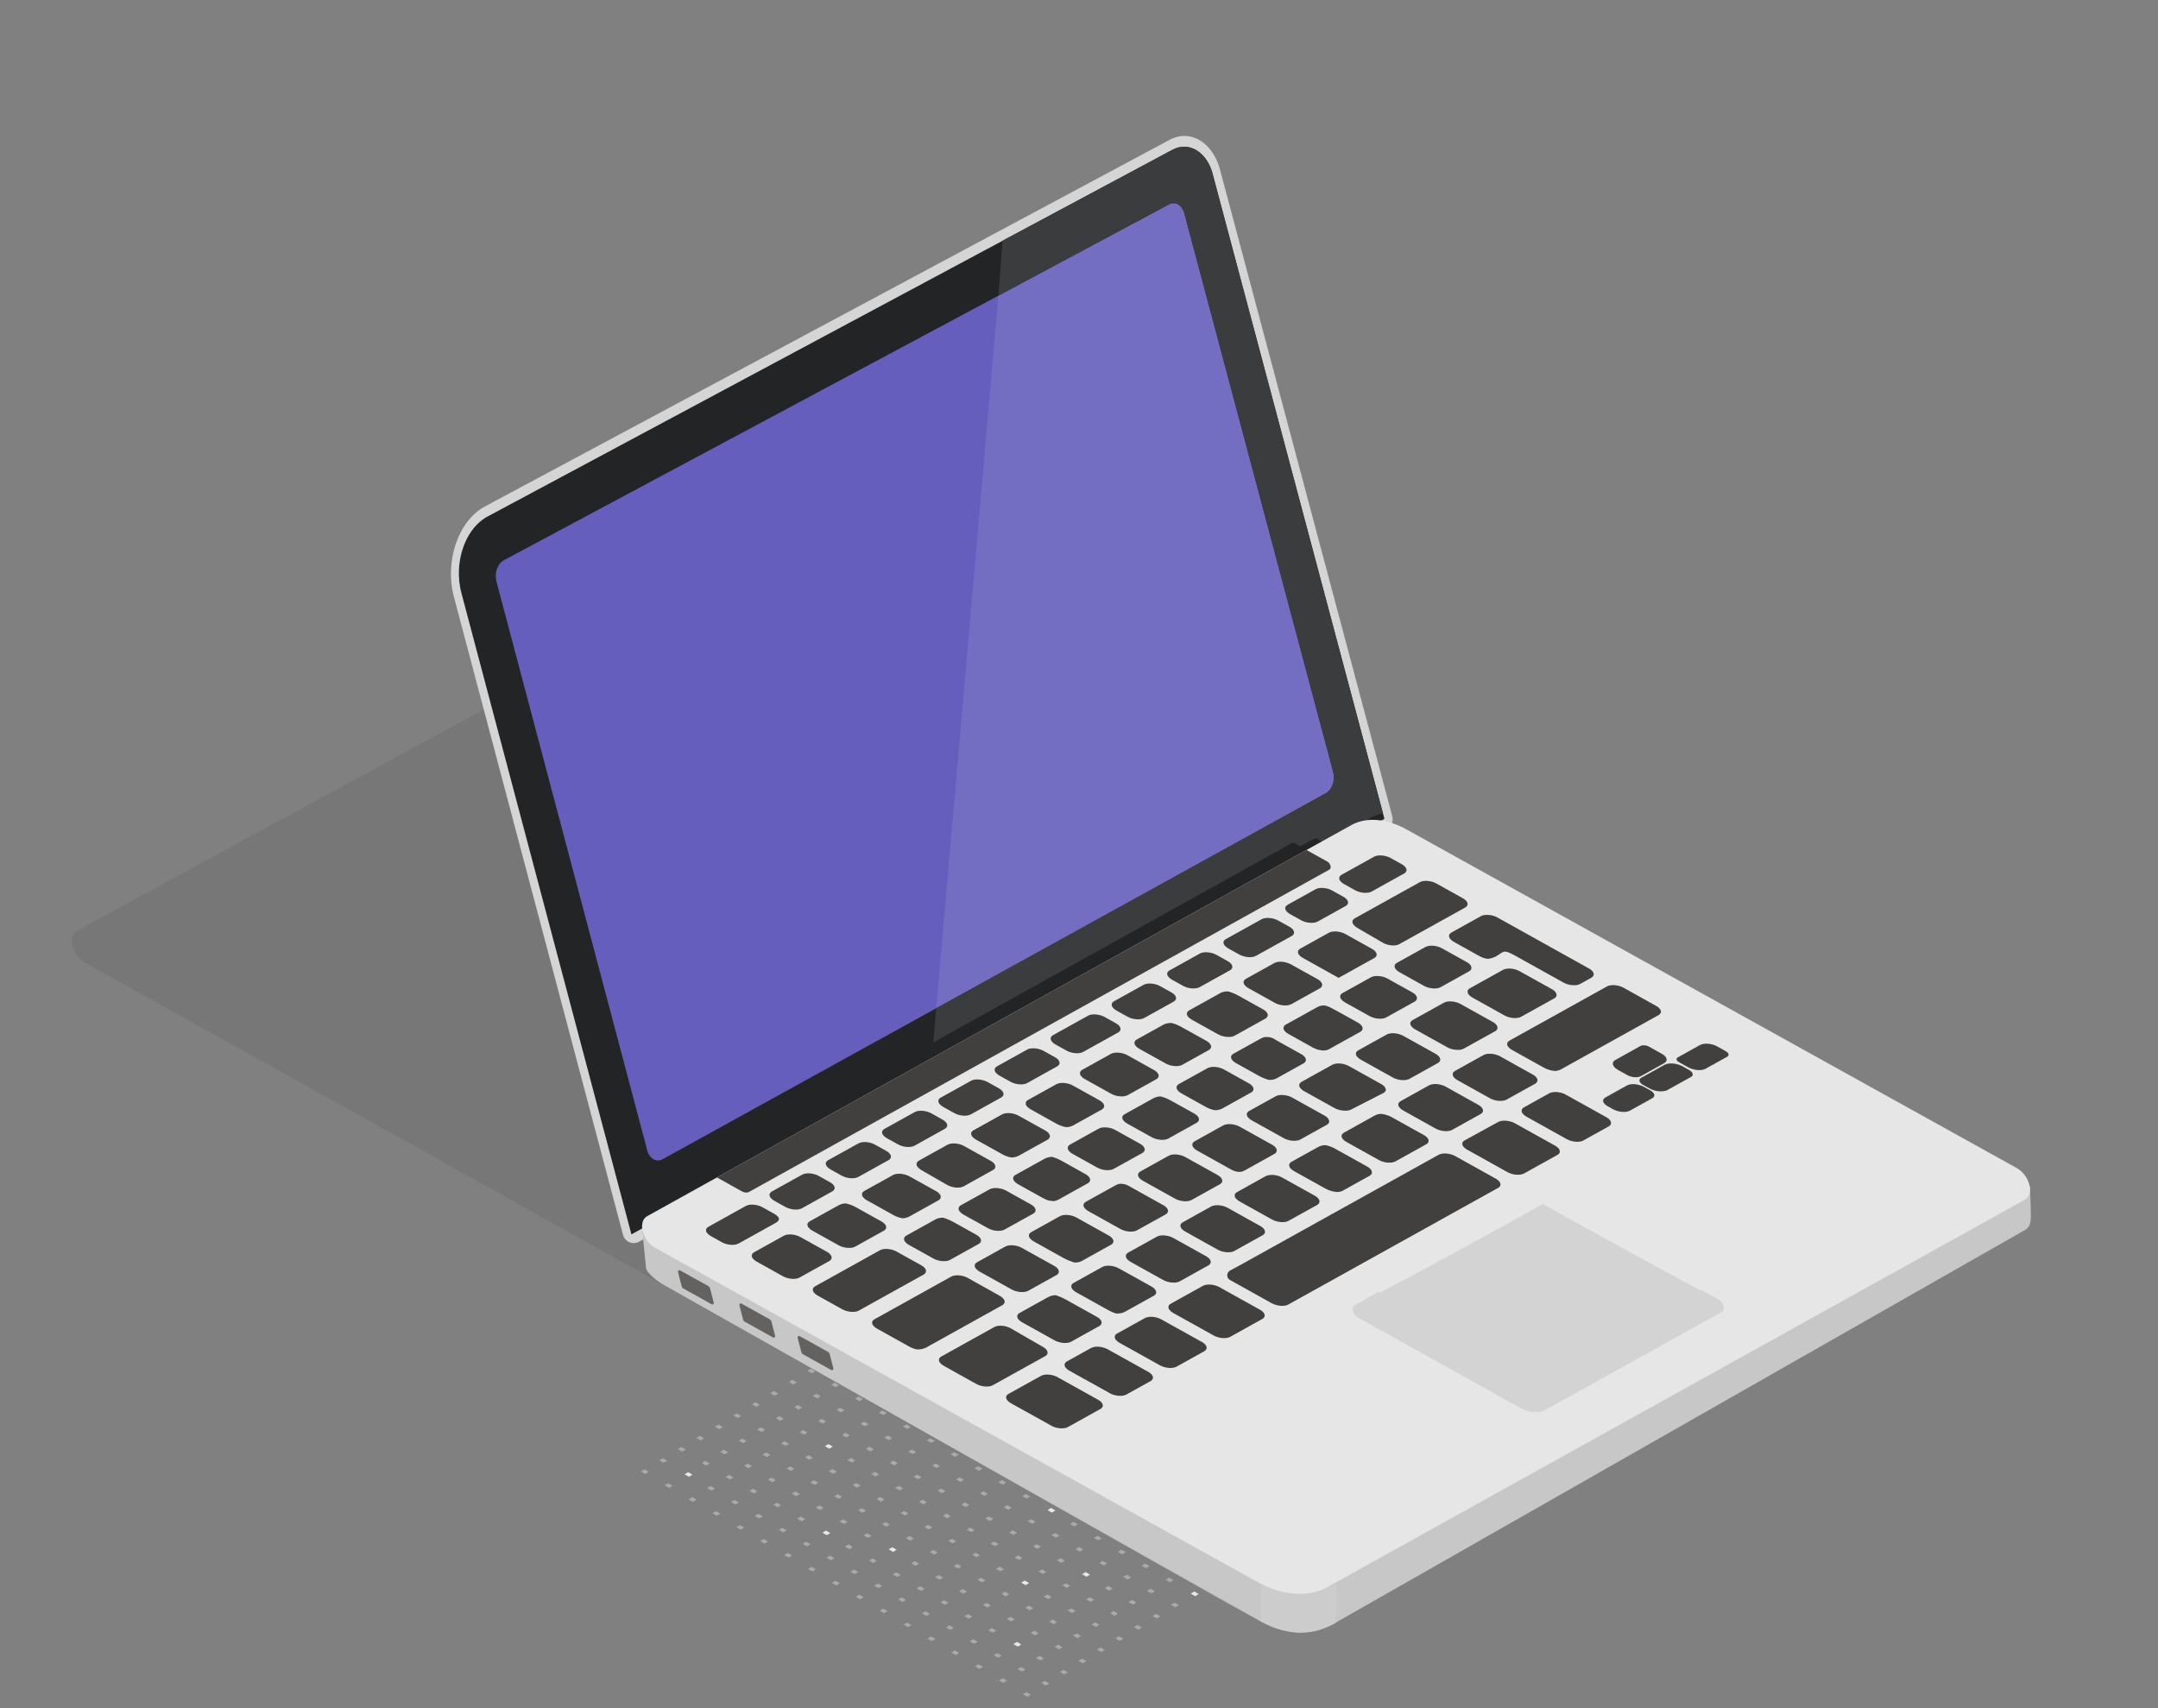 <svg clip-rule="evenodd" fill-rule="evenodd" stroke-linejoin="round" stroke-miterlimit="2" viewBox="0 0 600 475" xmlns="http://www.w3.org/2000/svg"><rect x="0" y="0" width="600" height="475" fill="#808080" stroke="none"/><path d="m564.307 6880.85 1.213.7.983-.59-1.213-.71zm5.146-3.11 1.213.7.983-.59-1.213-.71zm-11.784-.76 1.213.7.983-.59-1.213-.71zm16.93-2.35 1.213.7.983-.59-1.213-.71zm-11.784-.77 1.213.71.984-.59-1.214-.71zm-11.784-.76 1.213.71.984-.59-1.214-.71zm28.714-1.58 1.214.71.983-.6-1.214-.71zm-11.784-.76 1.214.7.983-.59-1.214-.71zm-11.784-.77 1.214.71.983-.59-1.213-.71zm-11.784-.76 1.214.71.983-.59-1.213-.71zm40.498-.82 1.214.7.983-.59-1.213-.71zm-11.783-.76 1.213.7.983-.59-1.213-.71zm-23.568-1.53 1.213.71.983-.59-1.213-.71zm-11.784-.76 1.213.71.983-.59-1.213-.71zm52.282-.06 1.213.71.983-.6-1.213-.71zm-11.784-.76 1.213.7.983-.59-1.213-.71zm-11.784-.76 1.213.7.983-.59-1.213-.71zm-11.784-.77 1.213.71.983-.59-1.213-.71zm-11.784-.76 1.213.71.984-.59-1.214-.71zm52.282-.06 1.213.71.983-.6-1.213-.7zm-64.066-.7 1.213.71.984-.59-1.214-.71zm52.282-.06 1.213.71.983-.6-1.213-.71zm-11.784-.76 1.213.7.984-.59-1.214-.71zm-11.784-.77 1.214.71.983-.59-1.214-.71zm-11.784-.76 1.214.71.983-.59-1.214-.71zm52.282-.06 1.213.71.984-.6-1.214-.7zm-64.066-.7 1.214.71.983-.6-1.213-.7zm52.282-.06 1.214.71.983-.6-1.214-.71zm-64.066-.7 1.214.71.983-.6-1.213-.7zm52.282-.06 1.214.7.983-.59-1.213-.71zm-11.784-.76 1.214.7.983-.59-1.213-.71zm-11.783-.77 1.213.71.983-.59-1.213-.71zm52.281-.06 1.214.71.983-.6-1.213-.7zm-64.065-.7 1.213.71.983-.59-1.213-.71zm52.282-.06 1.213.71.983-.6-1.213-.71zm-64.066-.7 1.213.71.983-.6-1.213-.7zm52.282-.06 1.213.7.983-.59-1.213-.71zm-64.066-.7 1.213.71.983-.6-1.213-.71zm52.282-.06 1.213.7.983-.59-1.213-.71zm-11.784-.77 1.213.71.983-.59-1.213-.71zm-11.784-.76 1.213.71.983-.59-1.213-.71zm52.282-.06 1.213.71.983-.6-1.213-.7zm-64.066-.7 1.213.71.983-.59-1.213-.71zm52.282-.06 1.213.71.983-.6-1.213-.71zm-64.066-.7 1.213.71.984-.6-1.214-.7zm52.282-.06 1.213.7.983-.59-1.213-.71zm-64.066-.7 1.213.71.984-.6-1.214-.71zm104.564-.13 1.213.71.983-.6-1.213-.7zm-64.066-.7 1.213.71.984-.59-1.214-.71zm52.282-.06 1.213.71.983-.6-1.213-.7zm-64.066-.7 1.214.71.983-.6-1.214-.7zm52.282-.06 1.213.71.984-.6-1.214-.71zm-64.066-.7 1.214.71.983-.6-1.214-.7zm-11.784-.76 1.214.71.983-.6-1.213-.7zm52.282-.07 1.214.71.983-.59-1.214-.71zm52.284-.06 1.213.71.983-.6-1.213-.7zm-116.35-.63 1.214.71.983-.6-1.213-.71zm52.282-.07 1.214.71.983-.59-1.213-.71zm52.282-.06 1.214.71.983-.6-1.214-.7zm-64.066-.7 1.214.71.983-.59-1.213-.71zm52.282-.06 1.214.71.983-.6-1.214-.71zm-64.065-.7 1.213.71.983-.6-1.213-.7zm52.281-.06 1.214.7.983-.59-1.213-.71zm-64.065-.7 1.213.71.983-.6-1.213-.7zm52.281-.06 1.214.7.983-.59-1.213-.71zm-64.065-.7 1.213.71.983-.6-1.213-.71zm52.282-.07 1.213.71.983-.59-1.213-.71zm52.283-.06 1.213.71.983-.6-1.213-.7zm-116.349-.63 1.213.7.983-.59-1.213-.71zm52.282-.07 1.213.71.983-.59-1.213-.71zm52.282-.06 1.213.71.983-.6-1.213-.71zm-64.066-.7 1.213.71.983-.59-1.213-.71zm52.282-.06 1.213.7.983-.59-1.213-.71zm-11.784-.76 1.213.7.983-.59-1.213-.71zm-64.066-.7 1.213.71.983-.6-1.213-.71zm52.282-.07 1.213.71.983-.59-1.213-.71zm-64.066-.69 1.213.7.984-.59-1.214-.71zm52.282-.07 1.213.71.983-.59-1.213-.71zm52.283-.06 1.214.71.983-.6-1.214-.71zm-116.349-.63 1.213.7.984-.59-1.214-.71zm52.282-.07 1.213.71.983-.59-1.213-.71zm52.282-.06 1.213.71.983-.6-1.213-.71zm-64.066-.7 1.213.71.984-.6-1.214-.7zm52.282-.06 1.213.7.983-.59-1.213-.71zm-64.066-.7 1.213.71.984-.6-1.214-.7zm52.282-.07 1.213.71.984-.59-1.214-.71zm-11.784-.76 1.213.71.984-.59-1.214-.71zm-64.066-.69 1.214.7.983-.59-1.213-.71zm52.282-.07 1.214.71.983-.59-1.214-.71zm52.284-.06 1.213.71.983-.6-1.213-.71zm-116.35-.64 1.214.71.983-.59-1.213-.71zm52.282-.06 1.214.71.983-.6-1.214-.7zm52.282-.06 1.214.7.983-.59-1.214-.71zm-64.066-.7 1.214.71.983-.6-1.213-.7zm52.282-.06 1.214.7.983-.59-1.214-.71zm-64.065-.7 1.213.71.983-.6-1.213-.71zm52.281-.07 1.214.71.983-.59-1.213-.71zm-64.065-.69 1.213.7.983-.59-1.213-.71zm52.281-.07 1.214.71.983-.59-1.213-.71zm-64.065-.7 1.213.71.983-.59-1.213-.71zm52.282-.06 1.213.71.983-.59-1.213-.71zm52.283-.06 1.213.7.983-.59-1.213-.71zm-116.349-.64 1.213.71.983-.59-1.213-.71zm52.282-.06 1.213.71.983-.6-1.213-.7zm52.282-.06 1.213.7.983-.59-1.213-.71zm-64.066-.7 1.213.71.983-.6-1.213-.71zm-11.784-.76 1.213.7.983-.59-1.213-.71zm52.282-.07 1.213.71.983-.59-1.213-.71zm-64.066-.69 1.213.7.983-.59-1.213-.71zm52.282-.07 1.213.71.983-.59-1.213-.71zm-64.066-.7 1.213.71.983-.59-1.213-.71zm52.282-.06 1.213.71.983-.6-1.213-.7zm52.283-.07 1.214.71.983-.59-1.214-.71zm-116.349-.63 1.213.71.984-.59-1.214-.71zm52.282-.06 1.213.71.983-.6-1.213-.71zm52.282-.06 1.213.7.983-.59-1.213-.71zm-64.066-.7 1.213.7.984-.59-1.214-.71zm52.282-.07 1.213.71.983-.59-1.213-.71zm-64.066-.69 1.213.7.984-.59-1.214-.71zm52.282-.07 1.213.71.984-.59-1.214-.71zm-64.066-.7 1.214.71.983-.59-1.214-.71zm52.282-.06 1.213.71.984-.6-1.214-.7zm-64.066-.7 1.214.71.983-.59-1.213-.71zm52.282-.06 1.214.71.983-.6-1.214-.7zm52.284-.07 1.213.71.983-.59-1.213-.71zm-116.35-.63 1.214.71.983-.59-1.213-.71zm52.282-.06 1.214.71.983-.6-1.214-.71zm52.282-.07 1.213.71.984-.59-1.214-.71zm-64.066-.69 1.214.7.983-.59-1.213-.71zm52.282-.07 1.214.71.983-.59-1.214-.71zm-64.066-.7 1.214.71.983-.59-1.213-.71zm52.282-.06 1.214.71.983-.6-1.213-.7zm-64.065-.7 1.213.71.983-.59-1.213-.71zm52.281-.06 1.214.71.983-.6-1.213-.7zm-11.783-.76 1.213.71.983-.6-1.213-.71zm52.283-.07 1.213.71.983-.59-1.213-.71zm-116.349-.63 1.213.71.983-.6-1.213-.7zm52.282-.06 1.213.7.983-.59-1.213-.71zm52.282-.07 1.213.71.983-.59-1.213-.71zm-64.066-.69 1.213.7.983-.59-1.213-.71zm52.282-.07 1.213.71.983-.59-1.213-.71zm-64.066-.7 1.213.71.983-.59-1.213-.71zm52.282-.06 1.213.71.983-.6-1.213-.7zm-64.066-.7 1.213.71.983-.59-1.213-.71zm52.282-.06 1.213.71.983-.6-1.213-.71zm-64.066-.7 1.213.71.983-.6-1.213-.7zm52.282-.06 1.213.7.983-.59-1.213-.71zm52.283-.07 1.214.71.983-.59-1.214-.71zm-64.067-.69 1.213.7.983-.59-1.213-.71zm52.282-.07 1.213.71.983-.59-1.213-.71zm-64.066-.7 1.213.71.984-.59-1.214-.71zm52.282-.06 1.213.71.983-.6-1.213-.7zm-64.066-.7 1.213.71.984-.59-1.214-.71zm52.282-.06 1.213.71.984-.6-1.214-.7zm-64.066-.7 1.214.71.983-.59-1.214-.71zm52.282-.06 1.213.71.984-.6-1.214-.71zm40.5-.83 1.213.71.983-.6-1.213-.7zm-64.068-.69 1.214.7.983-.59-1.214-.71zm52.282-.07 1.213.71.984-.6-1.214-.7zm-64.066-.7 1.214.71.983-.59-1.213-.71zm52.282-.06 1.214.71.983-.6-1.214-.7zm-64.066-.7 1.214.71.983-.59-1.213-.71zm52.282-.06 1.214.71.983-.6-1.213-.71zm-11.784-.76 1.214.7.983-.59-1.213-.71zm-11.783-.77 1.213.71.983-.59-1.213-.71zm52.283-.06 1.213.71.983-.6-1.213-.7zm-64.067-.7 1.213.71.983-.59-1.213-.71zm52.282-.06 1.213.71.983-.6-1.213-.7zm-64.066-.7 1.213.71.983-.59-1.213-.71zm52.282-.06 1.213.71.983-.6-1.213-.7zm-11.784-.76 1.213.71.983-.6-1.213-.71zm-11.784-.76 1.213.7.983-.59-1.213-.71zm-11.784-.77 1.213.71.983-.59-1.213-.71zm52.283-.06 1.214.71.983-.6-1.214-.7zm-64.067-.7 1.213.71.983-.59-1.213-.71zm52.282-.06 1.213.71.983-.6-1.213-.71zm-11.784-.76 1.213.7.983-.59-1.213-.71zm-11.784-.76 1.213.7.983-.59-1.213-.71zm-11.784-.76 1.213.7.984-.59-1.214-.71zm-11.784-.77 1.214.71.983-.59-1.214-.71zm52.284-.06 1.213.71.983-.6-1.213-.7zm-11.786-.76 1.213.71.984-.6-1.214-.71zm-11.784-.76 1.214.7.983-.59-1.214-.71zm-11.784-.77 1.214.71.983-.59-1.213-.71zm-11.784-.76 1.214.71.983-.59-1.213-.71zm40.5-.82 1.213.71.983-.6-1.213-.71zm-11.786-.76 1.214.71.983-.6-1.213-.71zm-11.783-.76 1.213.7.983-.59-1.213-.71zm-11.784-.77 1.213.71.983-.59-1.213-.71zm28.715-1.58 1.214.7.983-.59-1.214-.71zm-11.785-.76 1.213.7.983-.59-1.213-.71zm-11.784-.76 1.213.7.983-.59-1.213-.71zm16.932-2.35 1.213.7.983-.59-1.213-.71zm-11.786-.76 1.213.7.984-.59-1.214-.71zm5.148-3.12 1.213.71.983-.59-1.213-.71z" fill="#fff" fill-opacity=".33" transform="translate(-279.899 -6409.71)"/><path d="m561.672 6866.89 1.213.7.983-.59-1.213-.71zm49.299-14.03 1.213.71.983-.6-1.213-.7zm-47.136-3.05 1.214.71.983-.59-1.214-.71zm16.93-2.34 1.214.7.983-.59-1.213-.71zm-53.773-6.92 1.213.71.984-.6-1.214-.7zm-18.421-4.63 1.213.7.983-.59-1.213-.71zm62.574-6.29 1.213.71.983-.59-1.213-.71zm-100.909-9.96 1.213.71.983-.59-1.213-.71zm39.006-7.8 1.214.7.983-.59-1.213-.71z" fill="#fdfeff" fill-opacity=".83" transform="translate(-279.899 -6409.71)"/><g fill-rule="nonzero"><path d="m746.818 979.047c-1.731-.407-3.43-.989-5.071-1.745l-224.322-103.304c-3.493-1.608-3.482-6.574.015-8.17l275.989-123.929-117.405 192.888v8.991l.139-.054v.032c.024 1.617.892 3.223 2.611 4.015z" fill-opacity=".07" transform="matrix(.884 .069 .277 1.074 -675.931 -706.734)"/><path d="m851.265 637.127-240.273 106.529c-8.52 3.887-12.285 13.939-8.412 22.466l74.8 168.186 266.468-121.541-75.603-169.282c-2.928-6.449-10.535-9.298-16.98-6.358z" fill="#232425" transform="matrix(.767 .041 -.058 1.05 -290.463 -663.573)"/><path d="m851.809 652.852-233.371 103.381c-2.16.986-3.123 3.528-2.158 5.698l65.828 148.012c.978 2.199 3.562 3.178 5.751 2.179l232.471-106.034c2.161-.985 3.124-3.527 2.159-5.697l-64.929-145.36c-.978-2.199-3.561-3.178-5.751-2.179z" fill="#655ebc" transform="matrix(.767 .041 -.058 1.05 -290.463 -663.573)"/><path d="m851.265 637.127-.594-1.304-240.273 106.53c-6.772 3.09-10.776 9.771-10.775 16.76 0 2.547.532 5.137 1.652 7.602l-.005-.01s62.948 141.536 73.803 165.945c.381.856 1.281 1.538 2.44 1.846 1.158.309 2.447.211 3.492-.266 32.456-14.803 236.405-107.828 262.076-119.537 1.559-.712 2.253-2.108 1.683-3.386-8.852-19.82-75.216-168.42-75.216-168.42l.002.006c-2.386-5.252-7.563-8.36-12.976-8.358-1.978 0-3.991.415-5.903 1.288l.594 1.304.595 1.304c1.535-.7 3.135-1.029 4.714-1.03 4.326.002 8.462 2.479 10.366 6.677l-.004-.01 75.025 167.984-263.859 120.352-74.215-166.869-.002-.005c-.948-2.088-1.395-4.268-1.395-6.417.001-5.903 3.377-11.545 9.097-14.153l240.273-106.529z" fill="#d5d5d5" transform="matrix(.767 .041 -.058 1.05 -290.463 -663.573)"/><path d="m783.314 879.25.421-10.858 136.595-62.304c2.161-.985 3.124-3.527 2.159-5.697l-64.929-145.36c-.717-1.614-2.3-2.57-3.957-2.57-.601 0-1.211.125-1.794.391l-59.831 26.505.434-14.541 1.325-.633 58.123-25.752c1.535-.7 3.135-1.029 4.714-1.03 4.326.002 8.462 2.479 10.366 6.677l-.004-.01 74.362 166.493c-1.413.315-2.8.778-4.14 1.389l-16.404 7.482-2.658-1.224c-.151-.07-.313-.105-.476-.105-.161 0-.322.035-.472.103z" fill="#3b3c3e" transform="matrix(.767 .041 -.058 1.05 -290.463 -663.573)"/><path d="m783.735 868.392 8.245-189.008 59.829-26.532c.583-.266 1.193-.391 1.794-.391 1.657 0 3.24.956 3.957 2.57l64.929 145.36c.965 2.17.002 4.712-2.159 5.697z" fill="#fff" fill-opacity=".1" transform="matrix(.767 .041 -.058 1.05 -290.463 -663.573)"/><path d="m1123.49 899.376 1.66-6.007-56.9-19.44-122.493-56.424-217.918 99.723-51.72 16.025-1.986 10.31c.012 1.627 2.91 3.411 4.641 4.208l163.531 76.489c5.684 2.4 12.934 3.46 22.869-.83.524-.22 1.055-.46 1.594-.72l253.282-117.748c2.23-1.013 2.66-2.907 3.44-5.586z" fill="#c7c7c7" transform="matrix(.884 .069 .277 1.074 -677.674 -707.239)"/><path d="m866.263 1022.98c-7.292 3.45-15.345 5.02-23.95 1.31l-158.07-74.159s154.315 72.699 157.984 74.149l3.151-10c3.187 1.27 6.559 1.91 9.93 1.91 3.613 0 11.051-2.29 14.438-3.75z" fill="#ccc" transform="matrix(.884 .069 .277 1.074 -677.674 -707.239)"/><path d="m937.158 811.95-258.397 117.86c-3.498 1.595-3.507 6.561-.015 8.17l165.352 75.75c7.083 3.26 15.234 3.28 22.329.04l255.973-116.753c3.5-1.596 3.51-6.562.02-8.17l-167.77-76.865c-5.548-2.555-11.934-2.567-17.492-.032z" fill="#e6e6e6" transform="matrix(.884 .069 .277 1.074 -677.674 -707.239)"/><path d="m478.665 6736.86-.886-.5c-.895-.49-1.24-1.84-.57-2.22l60.459-33.61 101.409-56.38c.113-.07.246-.09.388-.08.144.01.297.06.45.14l2.688 1.5-104.226 57.95z" fill="#232425" transform="translate(-279.899 -6409.71)"/><path d="m712.385 921.518c-.395 0-.791-.085-1.158-.254l-6.831-3.147 78.805-35.944 137.553-62.741 5.728 2.639c.885.407.882 1.665-.004 2.069l-212.944 97.128c-.365.166-.757.25-1.149.25z" fill="#41403f" transform="matrix(.884 .069 .277 1.074 -677.674 -707.239)"/><path d="m511.218 6790.74c-.074 0-.154-.03-.237-.08l-7.833-4.36c-.215-.12-.393-.36-.457-.61l-.999-3.87c-.095-.38.085-.63.363-.61.073.01.153.03.236.08l7.834 4.36c.214.12.393.36.457.61l.999 3.88c.095.37-.085.62-.363.6zm-16.192-9.05c-.073 0-.153-.03-.236-.08l-7.834-4.36c-.214-.12-.393-.35-.457-.61l-.999-3.87c-.095-.38.085-.63.363-.61.074.01.154.03.237.08l7.833 4.36c.214.12.392.36.457.61l.998 3.88c.096.37-.084.62-.362.6zm-17.069-9.24c-.074-.01-.153-.03-.236-.08l-7.833-4.36c-.215-.12-.393-.36-.458-.61l-.998-3.88c-.096-.37.084-.62.362-.6.073.01.153.03.237.08l7.833 4.36c.214.12.393.36.458.61l.998 3.88c.095.37-.085.62-.363.6z" fill="#636261" transform="translate(-279.899 -6409.71)"/><path d="m947.099 963.294c-1.389 0-2.778-.297-4.069-.892l-44.503-20.499c-1.371-.631-1.367-2.58.006-3.206l8.748-3.99c.055.121.175.193.301.193.045 0 .09-.009.133-.028 0 0 6.489-2.865 16.222-7.163 4.855-2.176 10.518-4.714 16.585-7.434 6.057-2.745 12.517-5.673 18.978-8.6 1.611-.739 3.223-1.478 4.829-2.214.803-.368 1.604-.736 2.402-1.103.198-.099.363-.139.527-.139.092 0 .185.012.283.034l.084.026.112.047.299.136.595.273c3.175 1.452 6.299 2.882 9.322 4.265 6.057 2.743 11.711 5.303 16.557 7.498 9.72 4.331 16.2 7.22 16.2 7.22.04.019.09.028.13.028.12 0 .24-.07.3-.189v-.003l4.68 2.156c1.37.63 1.37 2.579 0 3.206l-64.684 29.501c-1.283.585-2.66.877-4.037.877z" fill="#d3d3d3" transform="matrix(.884 .069 .277 1.074 -677.674 -707.239)"/><path d="m574.67 6806.89h-.019c-.8-.07-1.643-.29-2.35-.66-.005-.01-.011-.01-.017-.01-.025-.02-.05-.03-.076-.05l-11.265-6.27c-.028-.02-.056-.03-.083-.05-.404-.24-.7-.5-.906-.77-.002.01-.003.01-.004.01-.508-.65-.421-1.33.336-1.76l9.047-5.02c.54-.31 1.325-.42 2.156-.35.839.06 1.724.31 2.452.71l11.265 6.28c1.007.56 1.456 1.29 1.271 1.88-.003 0-.007-.01-.011-.01-.073.25-.242.47-.537.65-.021.02-.043.03-.066.04l-9.046 5.03c-.016.01-.032.02-.048.03-.536.28-1.296.38-2.099.32zm17.177-9.04c-.002 0-.004 0-.005 0s-.003 0-.005 0c-.008 0-.016 0-.024 0-.182.01-.372.02-.565.01h-.001c-.007 0-.013 0-.02 0l-.452-.02c-.759-.08-1.548-.3-2.215-.65-.006-.01-.012-.01-.017-.01-.026-.02-.051-.03-.077-.05l-11.264-6.27c-.447-.25-.769-.53-.99-.82l-.004.01c-.506-.65-.42-1.33.337-1.76l6.734-3.74c.541-.3 1.325-.41 2.156-.35.838.07 1.725.31 2.452.72l11.266 6.27c1.006.56 1.456 1.29 1.271 1.89-.004-.01-.008-.01-.012-.02-.078.27-.267.51-.603.7l-6.734 3.74c-.332.19-.756.3-1.226.34zm-38.06-2.59c-.839-.06-1.725-.31-2.452-.71l-9.074-5.06c-.446-.25-.769-.53-.989-.82-.002.01-.003.01-.004.02-.507-.65-.42-1.34.337-1.76l14.769-8.21c.53-.3 1.292-.41 2.102-.34.854.06 1.76.32 2.501.74l8.875 5.12c1.004.56 1.453 1.29 1.271 1.89-.004 0-.008-.01-.012-.02-.076.27-.26.51-.587.7-.001 0-.001 0-.002 0-.006 0-.01 0-.015.01l-14.564 8.09c-.101.06-.212.11-.328.15-.508.19-1.153.25-1.828.2zm37.36-12.15c-.006-.01-.012-.01-.018-.01-.003-.01-.006-.01-.008-.01-.004 0-.008 0-.012-.01-.002 0-.003 0-.005 0-.424-.24-.732-.51-.946-.79-.002 0-.002.01-.004.01-.507-.65-.42-1.34.336-1.76l7.716-4.29c.54-.3 1.325-.41 2.156-.35.838.07 1.725.31 2.453.72l5.463 3.04 5.802 3.23c1.007.56 1.456 1.29 1.27 1.89-.002-.01-.006-.01-.01-.02-.078.27-.261.5-.587.69-.001 0-.001 0-.001 0-.006 0-.011.01-.015.01l-7.716 4.29c-.541.3-1.326.41-2.155.35-.269-.03-.543-.07-.814-.12-.551-.12-1.093-.31-1.571-.56l-2.008-1.12zm-56.22 1.84c-.303-.02-1.111-.16-2.251-.8l-8.993-5.01c-.006 0-.012 0-.019-.01-.002 0-.005 0-.008 0-.004 0-.008-.01-.012-.01-.001 0-.003 0-.005 0-.423-.24-.732-.52-.945-.8-.001.01-.003.01-.004.02-.506-.65-.42-1.34.337-1.76l21.354-11.88c.539-.29 1.319-.4 2.146-.34.842.07 1.731.31 2.462.72l8.932 5c1.005.57 1.454 1.3 1.272 1.89-.004 0-.008-.01-.012-.01-.077.26-.261.5-.589.69l-.015.01-21.17 11.77c-1.087.6-2.327.51-2.348.53-.004 0-.05 0-.132-.01zm40.637-1.8c-.804-.06-1.651-.29-2.36-.66l-.094-.05-9.115-5.08c-.424-.24-.734-.51-.948-.79-.001 0-.003.01-.003.01-.507-.65-.421-1.34.336-1.76l7.845-4.36c.953-.53 1.895-.6 2.149-.58.036.01.058.01.065.02.056.04 1.26.33 2.708 1.14l8.727 4.86c1.008.56 1.457 1.29 1.272 1.88-.004 0-.007-.01-.011-.01-.077.26-.255.49-.57.67-.002 0-.004.01-.006.01-.003 0-.004 0-.006 0-.004 0-.006 0-.009.01-.004 0-.009 0-.013 0l-7.812 4.35c-.541.3-1.326.41-2.155.34zm30.51-8.34c-.446-.25-.768-.53-.988-.82-.002 0-.003.01-.005.01-.506-.65-.42-1.34.337-1.76l8.929-4.96c.54-.3 1.326-.41 2.155-.35.84.07 1.726.31 2.454.71l.121.07 11.144 6.21c1.006.56 1.456 1.29 1.271 1.89-.004-.01-.007-.01-.012-.02-.078.27-.267.51-.603.69l-8.929 4.97c-.014.01-.031.02-.047.03-.429.22-1.001.33-1.625.33h-.072c-.002 0-.004 0-.007 0-.008 0-.015 0-.023 0-.125 0-.253 0-.381-.01-.831-.07-1.709-.31-2.434-.71zm-15.699.17h-.001c-.003 0-.005 0-.006 0 0 0-.001 0-.002 0-.048-.01-.854-.13-2.261-.91l-9.043-5.04c-.446-.25-.77-.53-.99-.82-.002.01-.003.01-.004.02-.507-.66-.42-1.34.336-1.76l7.96-4.43c.541-.3 1.326-.41 2.156-.35.839.07 1.726.31 2.453.72l9.073 5.05c1.007.56 1.457 1.29 1.272 1.89-.004-.01-.008-.01-.012-.02-.079.27-.267.51-.603.7l-7.963 4.42c-1.041.58-2.261.54-2.365.53zm-73.846-.47c-.832-.07-1.71-.31-2.435-.71l-6.895-3.84c-.446-.25-.769-.53-.989-.82-.002.01-.003.01-.005.01-.506-.64-.42-1.33.337-1.75l18.029-10.03c.54-.3 1.326-.41 2.155-.34.84.06 1.726.3 2.454.71l6.876 3.83c1.007.56 1.456 1.29 1.272 1.88-.004 0-.008-.01-.012-.01-.079.26-.268.51-.603.7l-18.029 10.02c-.016.01-.032.02-.048.02-.429.23-1.001.34-1.624.34-.021 0-.041 0-.061 0-.004 0-.007 0-.012 0-.002 0-.004 0-.007 0-.008 0-.015 0-.022 0-.125 0-.253 0-.381-.01zm119.404-1.69c-.255-.02-.515-.06-.773-.11-.001 0-.001 0-.002 0-.007 0-.012 0-.019 0-.557-.12-1.105-.31-1.589-.56-.024-.02-.047-.03-.069-.04l-11.306-6.3h-.001c-.058-.04-.169-.1-.313-.18-.47-.27-.756-.77-.747-1.31.009-.55.311-1.04.79-1.3 1.333-.72 2.737-1.47 2.737-1.47l55.262-30.72c.54-.3 1.325-.41 2.155-.35.839.07 1.725.31 2.453.71l11.265 6.28c1.007.56 1.456 1.29 1.272 1.89-.004-.01-.008-.01-.012-.02-.078.26-.261.5-.587.69l-58.36 32.45c-.541.3-1.325.41-2.156.34zm-72.29-3.83h-.016c-.801-.06-1.645-.29-2.353-.66l-.094-.05-8.97-5c-.446-.25-.768-.53-.989-.82-.001.01-.002.01-.004.02-.506-.65-.42-1.34.337-1.76l7.857-4.37c.54-.3 1.325-.41 2.155-.35.839.07 1.726.31 2.453.72l8.97 4.99c1.007.56 1.456 1.29 1.271 1.89-.003-.01-.007-.01-.011-.02-.071.24-.233.47-.512.64-.03.02-.06.04-.092.06l-7.856 4.37c-.015 0-.031.01-.048.02-.535.28-1.295.38-2.098.32zm42.117-2.63c-.656-.05-1.341-.21-1.956-.47l-.145-.06-.352-.18-9.074-5.05-.023-.02c-.434-.24-.749-.52-.965-.8-.002 0-.003.01-.005.01-.507-.65-.421-1.34.336-1.76l7.96-4.42c.54-.31 1.325-.42 2.155-.35.84.06 1.725.31 2.454.71l9.073 5.06c1.007.56 1.456 1.29 1.272 1.88-.004 0-.008-.01-.012-.01-.077.26-.261.5-.586.68l-7.977 4.44c-.101.05-.212.1-.329.15-.508.18-1.152.25-1.826.19zm-105.706-1.04h-.02c-.801-.06-1.643-.29-2.35-.66l-.093-.05-7.372-4.11c-.036-.02-.07-.04-.105-.06-.392-.23-.681-.49-.884-.76-.001.01-.003.01-.004.02-.507-.65-.42-1.34.336-1.76l8.271-4.6c.54-.3 1.325-.41 2.155-.35.839.07 1.725.31 2.453.72l7.372 4.1c1.007.56 1.456 1.29 1.27 1.89-.002-.01-.006-.01-.01-.02-.078.26-.261.5-.587.69-.001 0-.001 0-.002 0-.005 0-.01.01-.014.01l-8.317 4.62c-.537.28-1.296.39-2.099.32zm78.631-4.53c-.002 0-.003 0-.004 0-.166-.01-.275-.04-.308-.06-.001 0-.002 0-.003-.01-.1-.09-1.357-.39-2.805-1.2l-8.285-4.62c-.446-.25-.769-.53-.99-.81-.001 0-.003 0-.004.01-.507-.65-.42-1.34.337-1.76l7.959-4.43c.541-.3 1.326-.41 2.155-.34.84.06 1.726.31 2.454.71l8.97 5c1.007.56 1.457 1.29 1.271 1.88-.004 0-.008-.01-.011-.01-.074.25-.243.47-.538.65-.022.02-.043.03-.066.04l-8.071 4.49c-.016.01-.032.02-.048.03-.731.39-1.5.46-1.947.44-.023-.01-.045-.01-.066-.01zm-36.797-.39c-.838-.06-1.724-.3-2.452-.71l-6.877-3.83c-.446-.25-.768-.53-.989-.82-.001.01-.002.01-.004.02-.506-.66-.42-1.34.337-1.76l8.024-4.47c.866-.48 1.806-.52 2.191-.49.098.01.16.02.177.03.079.05 1.216.33 2.665 1.14l6.387 3.56c1.007.56 1.457 1.29 1.271 1.88-.004 0-.007-.01-.012-.01-.078.26-.266.51-.602.69l-7.96 4.43c-.263.14-.582.25-.937.3-.376.06-.792.08-1.219.04zm79.044-2.47c-.538-.04-1.095-.16-1.617-.34-.293-.1-.575-.23-.837-.37l-9.073-5.06c-.006 0-.012-.01-.018-.01-.003 0-.006 0-.008 0l-.018-.01c-.423-.25-.732-.52-.946-.8-.001.01-.001.01-.003.02-.507-.66-.421-1.34.337-1.76l7.875-4.38c.541-.3 1.326-.41 2.156-.35.839.07 1.725.31 2.453.71l9.073 5.06c1.007.56 1.457 1.29 1.272 1.89-.004-.01-.008-.02-.012-.02-.078.26-.268.51-.603.69l-7.876 4.38c-.016.01-.031.02-.047.03-.539.28-1.302.38-2.108.32zm-105.407-1.22c-.661-.05-1.35-.21-1.968-.47l-.41-.2c-.006 0-.012-.01-.018-.01l-7.427-4.14c-.447-.24-.77-.53-.99-.82-.002.01-.003.02-.004.02-.507-.65-.42-1.34.337-1.76l7.98-4.44c.931-.52 1.8-.54 2.05-.52.043 0 .067.01.071.01.037.02 1.238.21 2.686 1.01l7.152 3.99c1.008.56 1.457 1.29 1.271 1.88-.004 0-.007-.01-.011-.01-.078.26-.267.51-.604.69l-3.979 2.21-3.98 2.22c-.249.14-.553.24-.887.29-.39.07-.822.09-1.269.05zm-32.461-.85c-.839-.06-1.725-.3-2.453-.71l-3.104-1.73c-.446-.25-.769-.53-.989-.82-.002.01-.003.01-.005.01-.506-.65-.42-1.33.337-1.75l10.442-5.81c.54-.3 1.326-.41 2.156-.35.839.07 1.725.31 2.453.72l3.06 1.7c1.447.81 1.501 1.39 1.495 1.4-.004.01.065.21-.072.49-.001 0-.004 0-.005 0-.103.22-.321.48-.797.75l-10.362 5.76c-.017.01-.033.02-.05.02-.537.28-1.3.39-2.106.32zm110.82-3.68h-.016c-.802-.06-1.646-.29-2.354-.66l-.093-.05-8.992-5.01c-.434-.25-.749-.53-.967-.81-.002 0-.003.01-.003.01-.508-.65-.421-1.34.335-1.76l8.181-4.54c.751-.42 1.272-.51 1.793-.46.232.01.465.06.717.1.816.16 1.433.6 2.881 1.4l7.966 4.44c1.007.56 1.456 1.29 1.272 1.89-.004-.01-.008-.01-.012-.02-.076.26-.255.49-.57.68-.002 0-.003 0-.004 0-.003 0-.007 0-.009.01-.002 0-.004 0-.006 0-.005 0-.009 0-.014.01l-7.96 4.42c-.015.01-.031.02-.047.03-.536.28-1.295.38-2.098.32zm-36.824-.21c-.079-.01-.159-.02-.239-.02-.766-.09-1.555-.33-2.213-.69l-6.876-3.83c-.037-.03-.071-.04-.106-.07-.392-.23-.681-.49-.884-.75-.001 0-.003 0-.004.01-.506-.65-.42-1.34.337-1.76l7.96-4.43c.54-.3 1.325-.41 2.155-.34.839.06 1.725.31 2.453.71l6.876 3.83c1.007.56 1.456 1.29 1.271 1.89-.004-.01-.008-.01-.012-.02-.071.25-.236.47-.52.65-.026.02-.054.03-.083.05l-7.959 4.42c-.308.17-.696.28-1.126.33-.009 0-.017.01-.026.01-.012 0-.024 0-.037 0-.255.03-.524.03-.801.02-.055 0-.11-.01-.166-.01zm78.453-2.49c-.672-.11-1.348-.32-1.928-.64-.006-.01-.013-.01-.019-.01l-9.073-5.06c-.446-.25-.769-.53-.989-.82-.001.01-.003.01-.004.02-.507-.65-.42-1.34.337-1.76l7.941-4.42c.541-.3 1.325-.41 2.156-.35.84.07 1.725.31 2.453.72l9.073 5.05c1.007.57 1.456 1.29 1.272 1.89-.004-.01-.008-.01-.012-.02-.079.27-.268.51-.603.7l-7.943 4.41c-.015.01-.031.02-.047.03-.429.22-1.001.33-1.624.34-.021 0-.041 0-.061 0-.004 0-.008 0-.012 0-.002 0-.004 0-.007 0-.007 0-.015 0-.023 0-.125 0-.253-.01-.381-.02zm-104.718-.99c-.001 0-.002 0-.003 0s-.002 0-.002-.01c-.005 0-1.126-.12-2.574-.93l-7.343-4.09c-.446-.25-.769-.53-.989-.82-.002 0-.003.01-.005.01-.506-.65-.42-1.34.337-1.76l7.96-4.42c.54-.3 1.325-.41 2.155-.35.84.07 1.725.31 2.454.72l7.371 4.1c1.006.56 1.457 1.29 1.271 1.89-.004-.01-.008-.01-.012-.02-.077.26-.26.5-.586.69l-7.979 4.43c-1.046.59-1.982.56-2.055.56zm-30.077-2.44c-.832-.07-1.71-.31-2.433-.7l-3.125-1.74c-.446-.25-.768-.54-.988-.82-.002 0-.003.01-.005.01-.506-.65-.42-1.34.337-1.76l8.437-4.69c.541-.3 1.325-.41 2.155-.35.84.07 1.726.31 2.454.72l3.104 1.73c1.006.56 1.456 1.29 1.271 1.88-.004 0-.008-.01-.012-.01-.078.26-.266.5-.603.69l-8.437 4.69c-.015.01-.031.02-.046.03-.43.22-1.003.33-1.626.34-.019 0-.04 0-.06 0-.004 0-.008 0-.011 0s-.006 0-.008 0c-.007 0-.015 0-.022 0-.126-.01-.253-.01-.382-.02zm108.328-2.31c-.048 0-.096 0-.144-.01-.76-.08-1.549-.3-2.216-.65l-.094-.05-8.969-5c-.007 0-.013 0-.019-.01-.002 0-.004 0-.005 0-.006 0-.012-.01-.018-.01-.424-.24-.733-.52-.948-.8-.001.01-.002.01-.004.02-.506-.65-.42-1.34.337-1.76l7.877-4.38c.54-.3 1.324-.41 2.155-.35.839.07 1.725.31 2.453.72l8.97 4.99c1.006.56 1.456 1.29 1.271 1.89-.004-.01-.008-.01-.011-.02-.078.27-.261.5-.588.69l-7.892 4.39c-.333.18-.76.3-1.233.34-.001 0-.003 0-.005 0-.008 0-.015 0-.024 0-.182.02-.371.02-.564.02h-.001c-.007 0-.014 0-.021 0-.101 0-.204-.01-.307-.02zm-36.514-.04-.46-.06c-.725-.1-1.033-.12-2.482-.93l-6.687-3.72c-.445-.25-.769-.53-.989-.82-.002.01-.003.01-.004.01-.507-.65-.421-1.33.336-1.76l7.979-4.43c.988-.55 1.994-.59 2.195-.58.019 0 .031 0 .034.01.035.02 1.124.26 2.572 1.06l6.665 3.72c1.006.56 1.456 1.29 1.271 1.88-.004 0-.008-.01-.012-.01-.079.26-.267.5-.603.69l-7.977 4.44c-.844.47-1.326.54-1.838.5zm67.115-8.35c-.028-.02-.056-.04-.083-.05-.403-.24-.699-.5-.907-.77-.001 0-.002.01-.003.01-.507-.65-.42-1.34.337-1.76l7.373-4.1c.97-.54 1.84-.53 2.026-.52.022 0 .034.01.036.01.013.01 1.172.12 2.62.93l8.992 5.01c1.008.56 1.457 1.29 1.272 1.88-.004 0-.008-.01-.012-.01-.073.25-.242.47-.537.65-.021.02-.044.03-.066.04l-7.41 4.12-.112.06c-.005.01-.011.01-.017.01l-.105.05c-.531.23-1.074.28-1.482.27l-.184-.01c-.251-.02-.426-.06-.475-.08-.005 0-.009 0-.011 0-.069-.05-1.137-.11-2.585-.92l-2.897-1.61zm-93.921 4.6c-.728-.06-1.495-.25-2.165-.57l-.341-.18-7.181-4.13c-.446-.26-.769-.55-.989-.84-.001 0-.002 0-.004.01-.502-.67-.414-1.36.342-1.78l7.96-4.43c.54-.3 1.325-.41 2.155-.34.84.06 1.725.3 2.453.71l7.372 4.11c1.007.56 1.456 1.29 1.271 1.88-.004 0-.007-.01-.011-.01-.074.24-.244.47-.541.65-.021.02-.041.03-.063.04l-8.161 4.54c-.528.29-1.289.4-2.097.34zm-29.359-2.6c-.288-.03-.583-.07-.874-.13-.002 0-.005 0-.008 0s-.008-.01-.012-.01c-.005 0-.011 0-.016 0-.001 0-.002 0-.003 0-.516-.12-1.022-.3-1.471-.54-.023-.01-.046-.02-.069-.04l-3.105-1.73c-.446-.25-.768-.53-.988-.81-.002 0-.003 0-.004.01-.508-.65-.42-1.34.336-1.76l8.438-4.69c.54-.3 1.325-.41 2.155-.35.839.07 1.725.31 2.453.72l3.104 1.72c1.006.57 1.457 1.29 1.271 1.89-.004 0-.008-.01-.011-.01-.071.24-.232.46-.512.64-.029.02-.06.03-.092.05l-8.436 4.69c-.541.3-1.326.41-2.156.35zm185.132-.98h-.019c-.801-.06-1.644-.29-2.35-.66-.006 0-.012-.01-.017-.01-.026-.01-.052-.03-.077-.04l-11.264-6.28c-.03-.01-.059-.03-.088-.05-.399-.23-.694-.49-.898-.76-.002 0-.003.01-.005.01-.508-.65-.421-1.34.34-1.75l9.366-5.14c.539-.29 1.319-.4 2.146-.33.845.06 1.738.31 2.47.71l11.171 6.23c1.008.56 1.457 1.29 1.272 1.88-.005 0-.008-.01-.012-.01-.078.26-.267.51-.603.69l-9.286 5.17c-.015 0-.031.01-.048.02-.535.28-1.296.38-2.098.32zm-77.17-.79-.411-.04c-.852-.1-1.362-.41-2.809-1.22l-8.398-4.68c-.446-.24-.768-.53-.989-.82-.001.01-.003.02-.004.02-.507-.65-.42-1.34.337-1.76l7.942-4.42c.54-.3 1.324-.41 2.155-.34.839.06 1.725.31 2.453.71l8.97 5c1.007.56 1.456 1.29 1.271 1.88-.004 0-.008-.01-.012-.01-.078.26-.267.51-.602.69l-8.027 4.47c-.012 0-.022.01-.034.01l-.125.07c-.779.42-1.159.48-1.704.44-.005 0-.009 0-.013 0zm-36.925-.48c-.84-.07-1.725-.31-2.454-.72l-6.876-3.83c-.446-.24-.768-.53-.988-.81-.002 0-.003 0-.004.01-.508-.65-.422-1.34.335-1.76l7.961-4.43c.54-.3 1.324-.41 2.155-.34.839.06 1.725.31 2.453.71l6.877 3.83c1.006.56 1.456 1.29 1.271 1.89-.004-.01-.008-.01-.012-.02-.078.27-.268.51-.603.7l-7.96 4.42c-.54.3-1.325.41-2.155.35zm66.802-7.87c-.002 0-.005 0-.008 0-.004-.01-.008-.01-.012-.01-.001 0-.003 0-.005 0-.423-.25-.732-.52-.945-.8-.002.01-.003.01-.004.02-.507-.66-.42-1.34.336-1.76l8.565-4.77.279-.14c.704-.31 1.342-.33 1.655-.3.121.01.194.02.203.03.036.02 1.226.11 2.674.92l8.851 4.93c1.006.56 1.456 1.29 1.27 1.88-.003 0-.007-.01-.011-.01-.078.26-.267.51-.603.69l-8.544 4.75c-.541.3-1.325.41-2.156.35-.803-.06-1.65-.29-2.359-.66-.005-.01-.011-.01-.017-.01-.025-.02-.052-.03-.077-.04zm-93.111 4.34c-.003 0-.005 0-.005 0-.001 0-.273-.02-.73-.14-.001 0-.001 0-.002 0-.003 0-.006 0-.009 0h-.001c-.002 0-.004 0-.007-.01-.441-.12-1.053-.34-1.756-.73l-7.388-4.11c-.001 0-.003-.01-.005-.01-.006 0-.012 0-.017-.01-.425-.24-.734-.51-.948-.79-.001 0-.003.01-.004.01-.506-.65-.42-1.34.337-1.76l7.959-4.42c.541-.3 1.325-.41 2.156-.35.838.07 1.725.31 2.453.72l7.372 4.1c1.007.56 1.456 1.29 1.271 1.89-.004-.01-.008-.01-.012-.02-.078.26-.26.5-.587.69l-7.976 4.43c-1.04.58-2.02.52-2.101.51zm-29.078-2.92c-.84-.07-1.726-.31-2.453-.72l-3.129-1.74c-.434-.25-.749-.52-.965-.81-.001.01-.003.01-.004.02-.507-.65-.421-1.34.337-1.76l8.437-4.69c.54-.3 1.324-.41 2.155-.35.839.07 1.725.31 2.453.71l3.105 1.74c1.006.56 1.456 1.28 1.27 1.88-.003 0-.007-.01-.011-.02-.078.27-.261.5-.587.69l-8.48 4.72c-.008 0-.015 0-.021.01-.539.28-1.302.38-2.107.32zm185.97-1.45c-.832-.07-1.709-.3-2.433-.7-.007-.01-.013-.01-.02-.01l-11.265-6.28c-.446-.25-.768-.53-.989-.82-.001.01-.002.01-.004.01-.507-.65-.421-1.33.336-1.75l7.027-3.91c.54-.3 1.325-.41 2.155-.35.839.07 1.725.31 2.453.72l11.265 6.27c1.007.56 1.456 1.29 1.271 1.89-.003-.01-.007-.01-.011-.02-.073.25-.242.48-.537.66-.022.01-.044.02-.066.04l-3.513 1.95-3.514 1.95c-.474.27-1.137.38-1.854.37-.099-.01-.199-.01-.301-.02zm-78.699-.27c-.804-.06-1.65-.29-2.36-.66-.005-.01-.011-.01-.017-.01-.025-.02-.051-.03-.077-.05l-8.969-4.99c-.045-.03-.087-.05-.129-.08-.38-.23-.661-.48-.86-.74-.001 0-.003.01-.004.01-.506-.65-.42-1.34.337-1.76l7.366-4.09c.54-.3 1.325-.41 2.155-.35.839.07 1.725.31 2.453.72l8.969 4.99c1.008.56 1.457 1.29 1.271 1.89-.002-.01-.006-.01-.01-.02-.079.27-.268.51-.604.7l-7.366 4.09c-.54.3-1.325.41-2.155.35zm-36.713-.27c-.839-.06-1.725-.31-2.453-.71l-6.876-3.83c-.006-.01-.012-.01-.019-.01-.001 0-.003 0-.005 0-.006-.01-.011-.01-.018-.01-.424-.25-.733-.52-.948-.8-.001 0-.001.01-.003.01-.507-.65-.421-1.33.337-1.76l7.897-4.39c.958-.53 1.881-.57 2.114-.55.031 0 .05.01.054.01.039.03 1.205.25 2.653 1.05l6.642 3.7c1.007.56 1.457 1.29 1.272 1.89-.004-.01-.008-.01-.012-.02-.079.27-.266.51-.604.7l-7.875 4.38-.097.05c-.008 0-.017.01-.026.01-.533.25-1.263.34-2.033.28zm78.933-2.41c-.832-.07-1.709-.31-2.434-.7l-9.093-5.07c-.446-.25-.768-.53-.989-.82-.002 0-.003.01-.004.02-.507-.66-.421-1.34.337-1.76l7.912-4.4c.54-.3 1.325-.41 2.155-.35.839.07 1.725.31 2.453.71l9.073 5.06c1.008.56 1.457 1.29 1.271 1.88-.003 0-.007-.01-.011-.01-.078.26-.267.51-.604.69l-7.911 4.4c-.016.01-.031.02-.047.03-.429.22-1.002.33-1.625.34-.02 0-.04 0-.06 0-.004 0-.008 0-.012 0-.003 0-.005 0-.007 0-.008 0-.015 0-.023 0-.126 0-.253-.01-.381-.02zm-105.221-1.11c-.001 0-.001 0-.001 0-.037 0-.059-.01-.067-.01-.001 0-.002 0-.002 0-.024-.02-1.156-.15-2.604-.95l-7.225-4.03c-.446-.25-.768-.53-.989-.82-.001.01-.003.01-.004.02-.507-.65-.42-1.34.337-1.76l7.875-4.38c.54-.3 1.326-.41 2.155-.35.84.07 1.726.31 2.454.72l7.371 4.1c1.007.56 1.457 1.29 1.272 1.89-.004-.01-.008-.01-.012-.02-.077.26-.26.5-.586.69l-7.906 4.39c-.028.02-.056.03-.084.05l-.295.14c-.006 0-.011 0-.017.01-.017 0-.033.01-.05.02-.008 0-.017 0-.024.01-.001 0-.002 0-.004 0-.612.24-1.156.29-1.446.28zm-28.612-3.19h-.016c-.802-.07-1.646-.29-2.353-.67-.005 0-.012 0-.017-.01-.026-.01-.052-.03-.077-.04l-3.103-1.73c-.029-.01-.057-.03-.084-.05-.403-.23-.7-.5-.906-.77-.002.01-.003.01-.004.02-.507-.65-.42-1.34.336-1.76l8.437-4.69c.541-.31 1.325-.41 2.156-.35.839.07 1.725.31 2.452.71l3.106 1.73c1.006.56 1.456 1.29 1.271 1.89-.004-.01-.008-.01-.012-.02-.079.27-.268.51-.603.7l-8.438 4.69c-.015.01-.031.02-.047.02-.536.28-1.295.39-2.098.33zm183.235-1.05h-.018c-.853-.07-1.754-.32-2.494-.73l-1.555-.87c-.005 0-.011 0-.017-.01-.001 0-.002 0-.004 0-.387-.22-.673-.46-.875-.72-.001.01-.003.01-.004.02-.504-.62-.433-1.28.287-1.68l6.021-3.35c.553-.31 1.356-.42 2.204-.35.531.04 1.088.15 1.601.33.01 0 .011.01.012.01.314.11.614.23.888.38l1.789 1c.01.01.02.01.021.01h.009c.477.28.792.59.96.91h.01c.126.26.149.52.053.75-.001-.01-.01-.01-.011-.01-.08.19-.234.37-.484.51l-6.198 3.44c-.016.01-.022.02-.038.02-.008.01-.016.01-.015.01-.551.29-1.321.39-2.142.33zm-77.463-.34c-.586-.04-1.196-.17-1.761-.38-.276-.1-.542-.22-.79-.36l-8.453-4.71c-.007 0-.012 0-.018-.01-.003 0-.006 0-.009 0-.004 0-.008-.01-.012-.01-.002 0-.003 0-.005 0-.423-.24-.732-.52-.945-.8-.002.01-.003.01-.004.02-.507-.65-.42-1.34.337-1.76l8.544-4.75c.54-.3 1.325-.41 2.156-.35.839.07 1.724.31 2.452.71l8.969 5c1.01.56 1.45 1.28 1.249 1.86-.004-.01-.007-.01-.011-.02-.085.26-.28.49-.621.66l-8.98 4.6c-.532.27-1.291.37-2.098.3zm-35.72-.13c-.031 0-.048 0-.05 0-.012-.01-1.096-.11-2.544-.91l-6.798-3.79c-.446-.25-.769-.53-.99-.82-.001 0-.003.01-.004.01-.507-.65-.42-1.33.337-1.76l7.942-4.41c.54-.3 1.325-.41 2.155-.35.84.07 1.726.31 2.453.72l6.877 3.83c1.007.56 1.456 1.29 1.271 1.88-.004 0-.008-.01-.012-.01-.078.26-.267.51-.603.69l-3.975 2.21-3.974 2.21c-.955.53-1.868.52-2.085.5zm78.905-2.59c-.804-.06-1.651-.29-2.36-.66-.005-.01-.012-.01-.016-.01-.027-.02-.052-.03-.077-.04l-9.074-5.06c-.006 0-.012-.01-.018-.01-.003 0-.006 0-.009 0l-.016-.01c-.424-.24-.733-.52-.946-.8-.002.01-.003.01-.004.02-.507-.66-.42-1.34.336-1.76l7.935-4.41c.541-.31 1.325-.42 2.155-.35.84.06 1.726.31 2.454.71l9.073 5.06c1.007.56 1.457 1.29 1.271 1.88-.003 0-.007-.01-.01-.01-.079.26-.268.51-.604.69l-7.935 4.41c-.54.3-1.325.41-2.155.35zm-105.332-1.26c-.839-.06-1.725-.3-2.452-.71l-7.372-4.11c-.446-.24-.769-.53-.989-.82-.002.01-.003.01-.005.02-.506-.65-.42-1.34.337-1.76l7.943-4.42c.541-.3 1.325-.41 2.155-.34.839.06 1.725.3 2.453.71l7.372 4.11c1.007.56 1.456 1.29 1.271 1.88-.004 0-.008-.01-.012-.01-.078.26-.267.51-.602.69l-7.943 4.42c-.541.3-1.325.41-2.156.34zm149.917-1.4c-.901-.07-1.862-.33-2.651-.78l-1.879-1.04c-.011-.01-.031-.02-.051-.03 0 0-.001 0-.01 0-.235-.14-.421-.29-.573-.45-.201-.2-.309-.42-.345-.63h.017c-.046-.31.104-.61.475-.81l6.493-3.62c.243-.13.54-.22.852-.29-.001 0 .007 0 .006-.01.444-.09.949-.11 1.479-.07.486.04.978.13 1.466.28h.001c.414.13.82.29 1.183.49l1.88 1.05c.345.19.593.41.763.64h.011c.225.31.271.62.132.89h-.001c-.069.13-.185.25-.349.35 0 .01-.008.01-.008.01h.001c-.024.01-.039.02-.061.03l-6.494 3.61c-.015.01-.029.02-.053.03.001 0-.008.01-.007.01-.023.01-.054.02-.077.04h-.008c-.008 0-.015.01-.023.01-.016.01-.032.01-.047.02-.413.18-.917.27-1.477.28l-.207.01c-.148 0-.288-.01-.438-.02zm-177.903-1.94c-.803-.06-1.649-.28-2.359-.66-.006 0-.011-.01-.017-.01-.025-.01-.052-.03-.077-.04l-3.104-1.73c-.446-.25-.768-.53-.989-.82-.001.01-.003.01-.004.02-.507-.65-.421-1.34.337-1.76l8.365-4.65c.54-.31 1.325-.41 2.155-.35.84.06 1.725.31 2.453.71l3.105 1.73c1.007.56 1.456 1.29 1.271 1.89-.004-.01-.008-.01-.012-.02-.077.26-.26.5-.587.69l-8.381 4.66c-.541.3-1.326.41-2.156.34zm107.962-1.32c-.478.15-1.053.19-1.654.14-.656-.05-1.34-.21-1.955-.47l-.145-.06-.353-.18-8.97-5c-.446-.25-.768-.53-.989-.82-.001.01-.003.01-.004.02-.506-.65-.42-1.34.337-1.76l7.912-4.4c.54-.3 1.325-.41 2.155-.35.839.07 1.726.31 2.453.72l8.131 4.52.839.47c1.006.56 1.457 1.29 1.271 1.89-.003-.01-.008-.01-.011-.02-.078.27-.267.51-.604.7l-7.912 4.4c-.143.08-.304.14-.478.2zm-38.522.09c-.147-.01-.242-.03-.265-.05-.091-.06-1.241-.33-2.689-1.14l-6.311-3.52c-.446-.24-.769-.53-.99-.82-.001.01-.003.01-.004.02-.506-.65-.42-1.34.337-1.76l7.463-4.15c.854-.48 1.385-.56 2.016-.51.172.01.352.03.548.06.914.14 1.124.41 2.571 1.22l6.252 3.48c1.008.56 1.457 1.29 1.272 1.89-.004-.01-.008-.01-.011-.02-.078.26-.262.5-.587.69l-7.466 4.15c-.24.13-.488.23-.728.3-.571.17-1.103.18-1.408.16zm101.6-.75c-.672-.05-1.389-.24-1.967-.57l-2.659-1.48c-.01 0-.02-.01-.021-.01 0 0 0 0-.009 0-.477-.28-.825-.59-1.054-.9-.007 0-.006.01-.005.01-.514-.68-.412-1.4.383-1.84l7.032-3.91c.273-.15.658-.2 1.073-.17.407.03.845.15 1.208.35l3.621 2.02c1.02.56 1.469 1.3 1.285 1.9-.001-.01-.002-.01-.012-.02-.078.27-.266.52-.607.71l-6.547 3.64c-.007 0-.014.01-.03.01-.023.02-.054.03-.077.04-.425.2-1.005.27-1.614.22zm-22.335-1.75c-.139-.01-.231-.03-.255-.04-.002 0-.005 0-.006 0-.039-.03-1.223-.09-2.671-.9l-8.835-4.92c-.447-.25-.769-.53-.989-.82-.002.01-.003.01-.004.02-.507-.66-.421-1.34.336-1.76l27.098-15.07c.546-.3 1.332-.41 2.163-.35.831.07 1.725.31 2.453.71l9.071 5.06c1.002.56 1.458 1.29 1.274 1.88-.01 0-.011-.01-.013-.01-.08.26-.261.5-.585.68-.009 0-.009 0-.009 0 .001.01-.007.01-.015.01l-27.12 15.08c-.771.43-1.513.46-1.893.43zm39.856-.24c-.866-.07-1.78-.32-2.538-.74l-2.629-1.46-.219-.15c-.009 0-.009 0-.009 0-.535-.39-.603-.89-.102-1.17l6.182-3.44c.56-.31 1.372-.42 2.229-.36.867.07 1.78.32 2.538.74l2.386 1.33c.719.4.972.95.663 1.34 0-.01-.001-.01-.001-.01-.065.08-.149.16-.271.23l-6 3.33c-.561.31-1.373.43-2.229.36zm-145.41-1.11h-.02c-.8-.07-1.643-.29-2.349-.67-.006 0-.012 0-.017 0-.026-.02-.052-.03-.077-.05l-7.371-4.1c-.447-.25-.769-.53-.99-.82-.001 0-.003.01-.004.01-.507-.65-.421-1.34.337-1.76l7.398-4.11c.861-.48 1.833-.5 2.229-.47.104.01.167.02.18.03.06.03 1.074.22 2.522 1.02l7.017 3.91c1.006.56 1.457 1.29 1.271 1.89-.004-.01-.008-.01-.012-.02-.079.27-.266.51-.603.7l-7.366 4.09c-.016.01-.031.02-.047.03-.536.28-1.296.38-2.098.32zm-27.567-3.58h-.016c-.8-.06-1.643-.29-2.35-.66-.005 0-.011-.01-.017-.01-.025-.01-.052-.03-.077-.04l-3.104-1.73c-.446-.25-.768-.53-.989-.82-.001.01-.003.01-.004.02-.506-.66-.42-1.34.337-1.77l9.751-5.42c.54-.3 1.324-.41 2.155-.34.839.06 1.725.31 2.453.71l3.105 1.73c1.006.56 1.456 1.29 1.271 1.89-.004-.01-.008-.01-.012-.02-.073.25-.242.48-.538.66-.021.01-.042.02-.065.04l-9.751 5.42c-.015.01-.032.02-.048.02-.536.28-1.296.39-2.101.32zm68.841-.76s-.001 0-.002 0c-.119-.01-.192-.02-.203-.02l-.065-.01c-.01 0-.02 0-.033 0l-.178-.01c-.374-.04-1.096-.16-1.96-.57-.006 0-.012 0-.019-.01-.004 0-.008 0-.012 0l-.345-.18-6.875-3.83c-.001 0-.003 0-.005 0-.006-.01-.011-.01-.017-.01-.424-.25-.734-.52-.948-.8-.002 0-.003.01-.003.01-.508-.65-.421-1.34.336-1.76l8.674-4.82c.768-.43 1.438-.53 1.989-.49.23.02.437.06.623.12.631.19 1.176.43 2.624 1.23l6.118 3.41c1.007.56 1.457 1.29 1.272 1.89-.004-.01-.008-.01-.012-.02-.079.27-.267.51-.603.7l-8.546 4.75c-.028.01-.054.03-.081.04-.008.01-.016.01-.024.01-.004.01-.007.01-.011.01l-.114.06c-.002 0-.005 0-.007 0-.502.23-.956.3-1.28.31-.003 0-.008 0-.011 0zm25.584-5.88c-.007 0-.014 0-.021-.01-.436-.24-.751-.52-.968-.81-.001.01-.003.01-.003.02-.508-.65-.422-1.34.336-1.76l8.708-4.84c.54-.3 1.325-.41 2.155-.35.84.07 1.725.31 2.454.71l8.969 5c1.007.56 1.456 1.29 1.272 1.89-.004-.01-.008-.01-.012-.02-.079.27-.268.51-.603.7l-8.744 4.86c-.002 0-.005 0-.007 0-.537.28-1.3.39-2.107.32h-.016c-.818-.06-1.679-.29-2.394-.68l-1.967-1.1zm-52.29 2.11c-.84-.06-1.725-.31-2.453-.71l-7.372-4.11c-.446-.25-.769-.53-.989-.82-.001.01-.002.01-.004.02-.507-.65-.42-1.34.337-1.76l8.608-4.79c.839-.47 1.742-.5 2.148-.47.12.01.196.02.214.04.08.05 1.222.3 2.67 1.11l6.883 3.83c1.007.56 1.458 1.29 1.272 1.89-.004-.01-.008-.01-.011-.02-.079.27-.268.51-.604.7l-8.544 4.75c-.54.3-1.325.41-2.155.34zm-25.179-4.9c-.839-.06-1.725-.31-2.453-.71l-3.122-1.74c-.002 0-.005 0-.009-.01-.003 0-.007 0-.012 0-.001 0-.003 0-.005 0-.423-.25-.732-.52-.945-.8-.001.01-.003.01-.004.01-.506-.65-.42-1.33.337-1.76l8.223-4.57c.541-.3 1.326-.41 2.156-.34.839.06 1.726.3 2.453.71l3.104 1.73c1.007.56 1.456 1.29 1.272 1.88-.004 0-.008-.01-.012-.01-.077.26-.261.5-.586.69l-8.241 4.58c-.541.3-1.326.41-2.156.34zm67.316-.17h-.029c-.836-.06-1.717-.31-2.442-.71l-6.876-3.83c-.447-.25-.769-.53-.99-.82-.001 0-.003.01-.004.01-.506-.65-.42-1.34.337-1.76l7.912-4.4c.541-.3 1.326-.41 2.156-.34.839.06 1.725.31 2.453.71l6.875 3.83c1.007.56 1.457 1.29 1.272 1.89-.004-.01-.008-.01-.012-.02-.079.27-.267.51-.603.7l-7.912 4.4c-.012 0-.024.01-.036.01-.002.01-.004.01-.007.01-.535.28-1.292.38-2.094.32zm26.073-5.89c-.446-.25-.768-.53-.989-.82-.001.01-.002.01-.004.02-.506-.65-.42-1.34.337-1.76l9.207-5.12c.371-.21.857-.32 1.392-.36h.047c.231-.01.472-.01.717.01.839.07 1.725.31 2.453.72l8.97 4.99c1.006.56 1.456 1.29 1.271 1.89-.004-.01-.008-.01-.012-.02-.073.25-.242.48-.538.66-.021.01-.042.02-.065.04l-4.603 2.56-4.604 2.56c-.54.3-1.326.41-2.156.34-.803-.06-1.65-.29-2.359-.66-.006 0-.011-.01-.017-.01-.026-.01-.051-.03-.077-.04zm-52.444 2.2h-.02c-.801-.06-1.644-.29-2.35-.66-.006 0-.012-.01-.017-.01-.026-.01-.051-.03-.076-.04l-7.372-4.11c-.446-.25-.768-.53-.989-.82-.001.01-.002.01-.004.02-.506-.65-.42-1.34.337-1.76l7.912-4.4c.54-.3 1.325-.41 2.155-.35.84.07 1.725.31 2.454.72l7.371 4.1c1.007.56 1.457 1.29 1.271 1.89-.004-.01-.008-.01-.012-.02-.078.27-.266.51-.603.7l-7.912 4.4c-.015 0-.031.01-.047.02-.536.28-1.295.38-2.098.32zm41.477-4.72c-.84-.06-1.725-.3-2.453-.71l-6.877-3.83c-.445-.25-.768-.53-.988-.82-.002 0-.003.01-.005.01-.506-.65-.42-1.33.338-1.76l7.933-4.41c.542-.3 1.326-.41 2.157-.34.838.06 1.724.3 2.453.71l6.875 3.83c1.007.56 1.456 1.29 1.272 1.89-.004-.01-.008-.02-.012-.02-.079.27-.268.51-.603.7l-7.935 4.41c-.302.17-.682.27-1.103.33-.331.04-.687.04-1.052.01zm-66.985 0c-.84-.06-1.726-.31-2.453-.71l-3.105-1.73c-.446-.25-.769-.53-.99-.82-.001 0-.002.01-.003.01-.507-.65-.421-1.34.337-1.76l8.436-4.69c.541-.3 1.327-.41 2.157-.34.839.06 1.724.3 2.453.71l3.103 1.73c1.007.56 1.456 1.29 1.272 1.88-.004 0-.008-.01-.012-.01-.077.26-.261.5-.586.68l-.017.01-8.437 4.69c-.54.3-1.325.41-2.155.35zm90.699-8.65c-.386-.22-.778-.44-1.16-.64-.916-.49-1.776-.9-2.362-.94-.086-.01-.166-.01-.24 0-.785.1-1.362.75-2.45 1.35 0 0-.014.01-.041.03-.241.11-1.472.68-2.34.61l-.188-.03c-.957-.2-1.187-.28-2.636-1.08l-6.48-3.61c-.446-.25-.769-.53-.989-.82-.002 0-.002.01-.004.01-.507-.65-.421-1.34.336-1.76l8.198-4.56c.541-.3 1.325-.41 2.156-.34.839.06 1.725.31 2.453.71l10.494 5.85 14.957 8.33c1.01.56 1.458 1.29 1.273 1.89-.001-.01-.011-.01-.012-.02-.071.26-.261.5-.586.69-.008 0-.007 0-.015.01l-3.113 1.73c-.541.3-1.325.41-2.155.34-.84-.06-1.726-.3-2.454-.71l-12.622-7.03zm-49.919 5.71c-.008-.01-1.217-.68-2.665-1.49l-7.336-4.09c-.002 0-.004 0-.005 0-.006 0-.012-.01-.018-.01-.424-.24-.734-.52-.948-.8-.001.01-.002.01-.004.02-.506-.65-.42-1.34.337-1.76l7.935-4.41c.54-.3 1.325-.41 2.155-.35.84.07 1.725.31 2.453.71l7.371 4.11c1.007.56 1.457 1.29 1.272 1.88-.004 0-.008 0-.012-.01-.071.25-.236.47-.522.65-.027.01-.053.03-.081.04l-7.939 4.42c-.008 0-.016.01-.023.01-.008.01-.018.01-.027.02l-.048.03c-.003 0-.005 0-.008 0l-.034.02c-1.018.56-1.836 1.01-1.853 1.01zm-25.131-5.76c-.84-.07-1.725-.31-2.453-.71l-3.105-1.73c-.446-.25-.768-.53-.989-.82-.001 0-.002.01-.004.01-.507-.65-.42-1.34.336-1.76l9.955-5.53c.54-.3 1.325-.41 2.156-.35.839.07 1.726.31 2.453.71l3.104 1.73c1.007.56 1.456 1.29 1.271 1.89-.004-.01-.008-.01-.012-.02-.078.27-.266.51-.602.7l-9.955 5.53c-.54.3-1.325.41-2.155.35zm39.922-3.26c-.034-.01-.067-.01-.1-.01-.832-.08-1.706-.34-2.425-.76l-7.11-4.14c-.447-.26-.769-.55-.988-.85-.001.01-.003.01-.004.01-.501-.66-.412-1.36.344-1.78l18.076-10.05c.54-.3 1.324-.42 2.155-.35.839.06 1.725.31 2.453.71l7.372 4.11c1.007.56 1.456 1.29 1.271 1.89-.004-.01-.008-.01-.012-.02-.077.26-.261.5-.586.69l-18.371 10.21c-.524.29-1.275.4-2.075.34zm-22.755-6.29c-.84-.06-1.726-.3-2.453-.71l-3.105-1.73c-.028-.01-.056-.03-.083-.05-.403-.23-.7-.5-.906-.77-.002.01-.003.01-.005.02-.506-.65-.42-1.34.337-1.76l7.799-4.34c.54-.3 1.324-.41 2.155-.35.838.07 1.725.31 2.453.72l3.104 1.73c1.007.56 1.457 1.29 1.271 1.88-.003 0-.007-.01-.011-.01-.078.26-.267.51-.604.69l-7.797 4.34c-.008 0-.017.01-.024.01l-.025.01c-.538.28-1.301.39-2.106.32zm15.009-8.34c-.839-.07-1.725-.31-2.453-.71l-3.104-1.74c-.038-.01-.075-.04-.111-.06-.389-.23-.677-.49-.878-.75-.001 0-.003.01-.004.01-.507-.65-.42-1.34.337-1.76l9.039-5.03c.54-.3 1.325-.41 2.155-.34.84.06 1.725.31 2.454.71l3.104 1.73c1.007.56 1.456 1.29 1.271 1.89-.004-.01-.007-.01-.011-.02-.076.26-.254.49-.57.68-.001 0-.004 0-.006 0s-.004 0-.006 0c-.003.01-.005.01-.008.01-.005 0-.009 0-.014.01l-9.04 5.02c-.54.3-1.325.41-2.155.35z" fill="#41403f" transform="translate(-279.899 -6409.71)"/></g></svg>